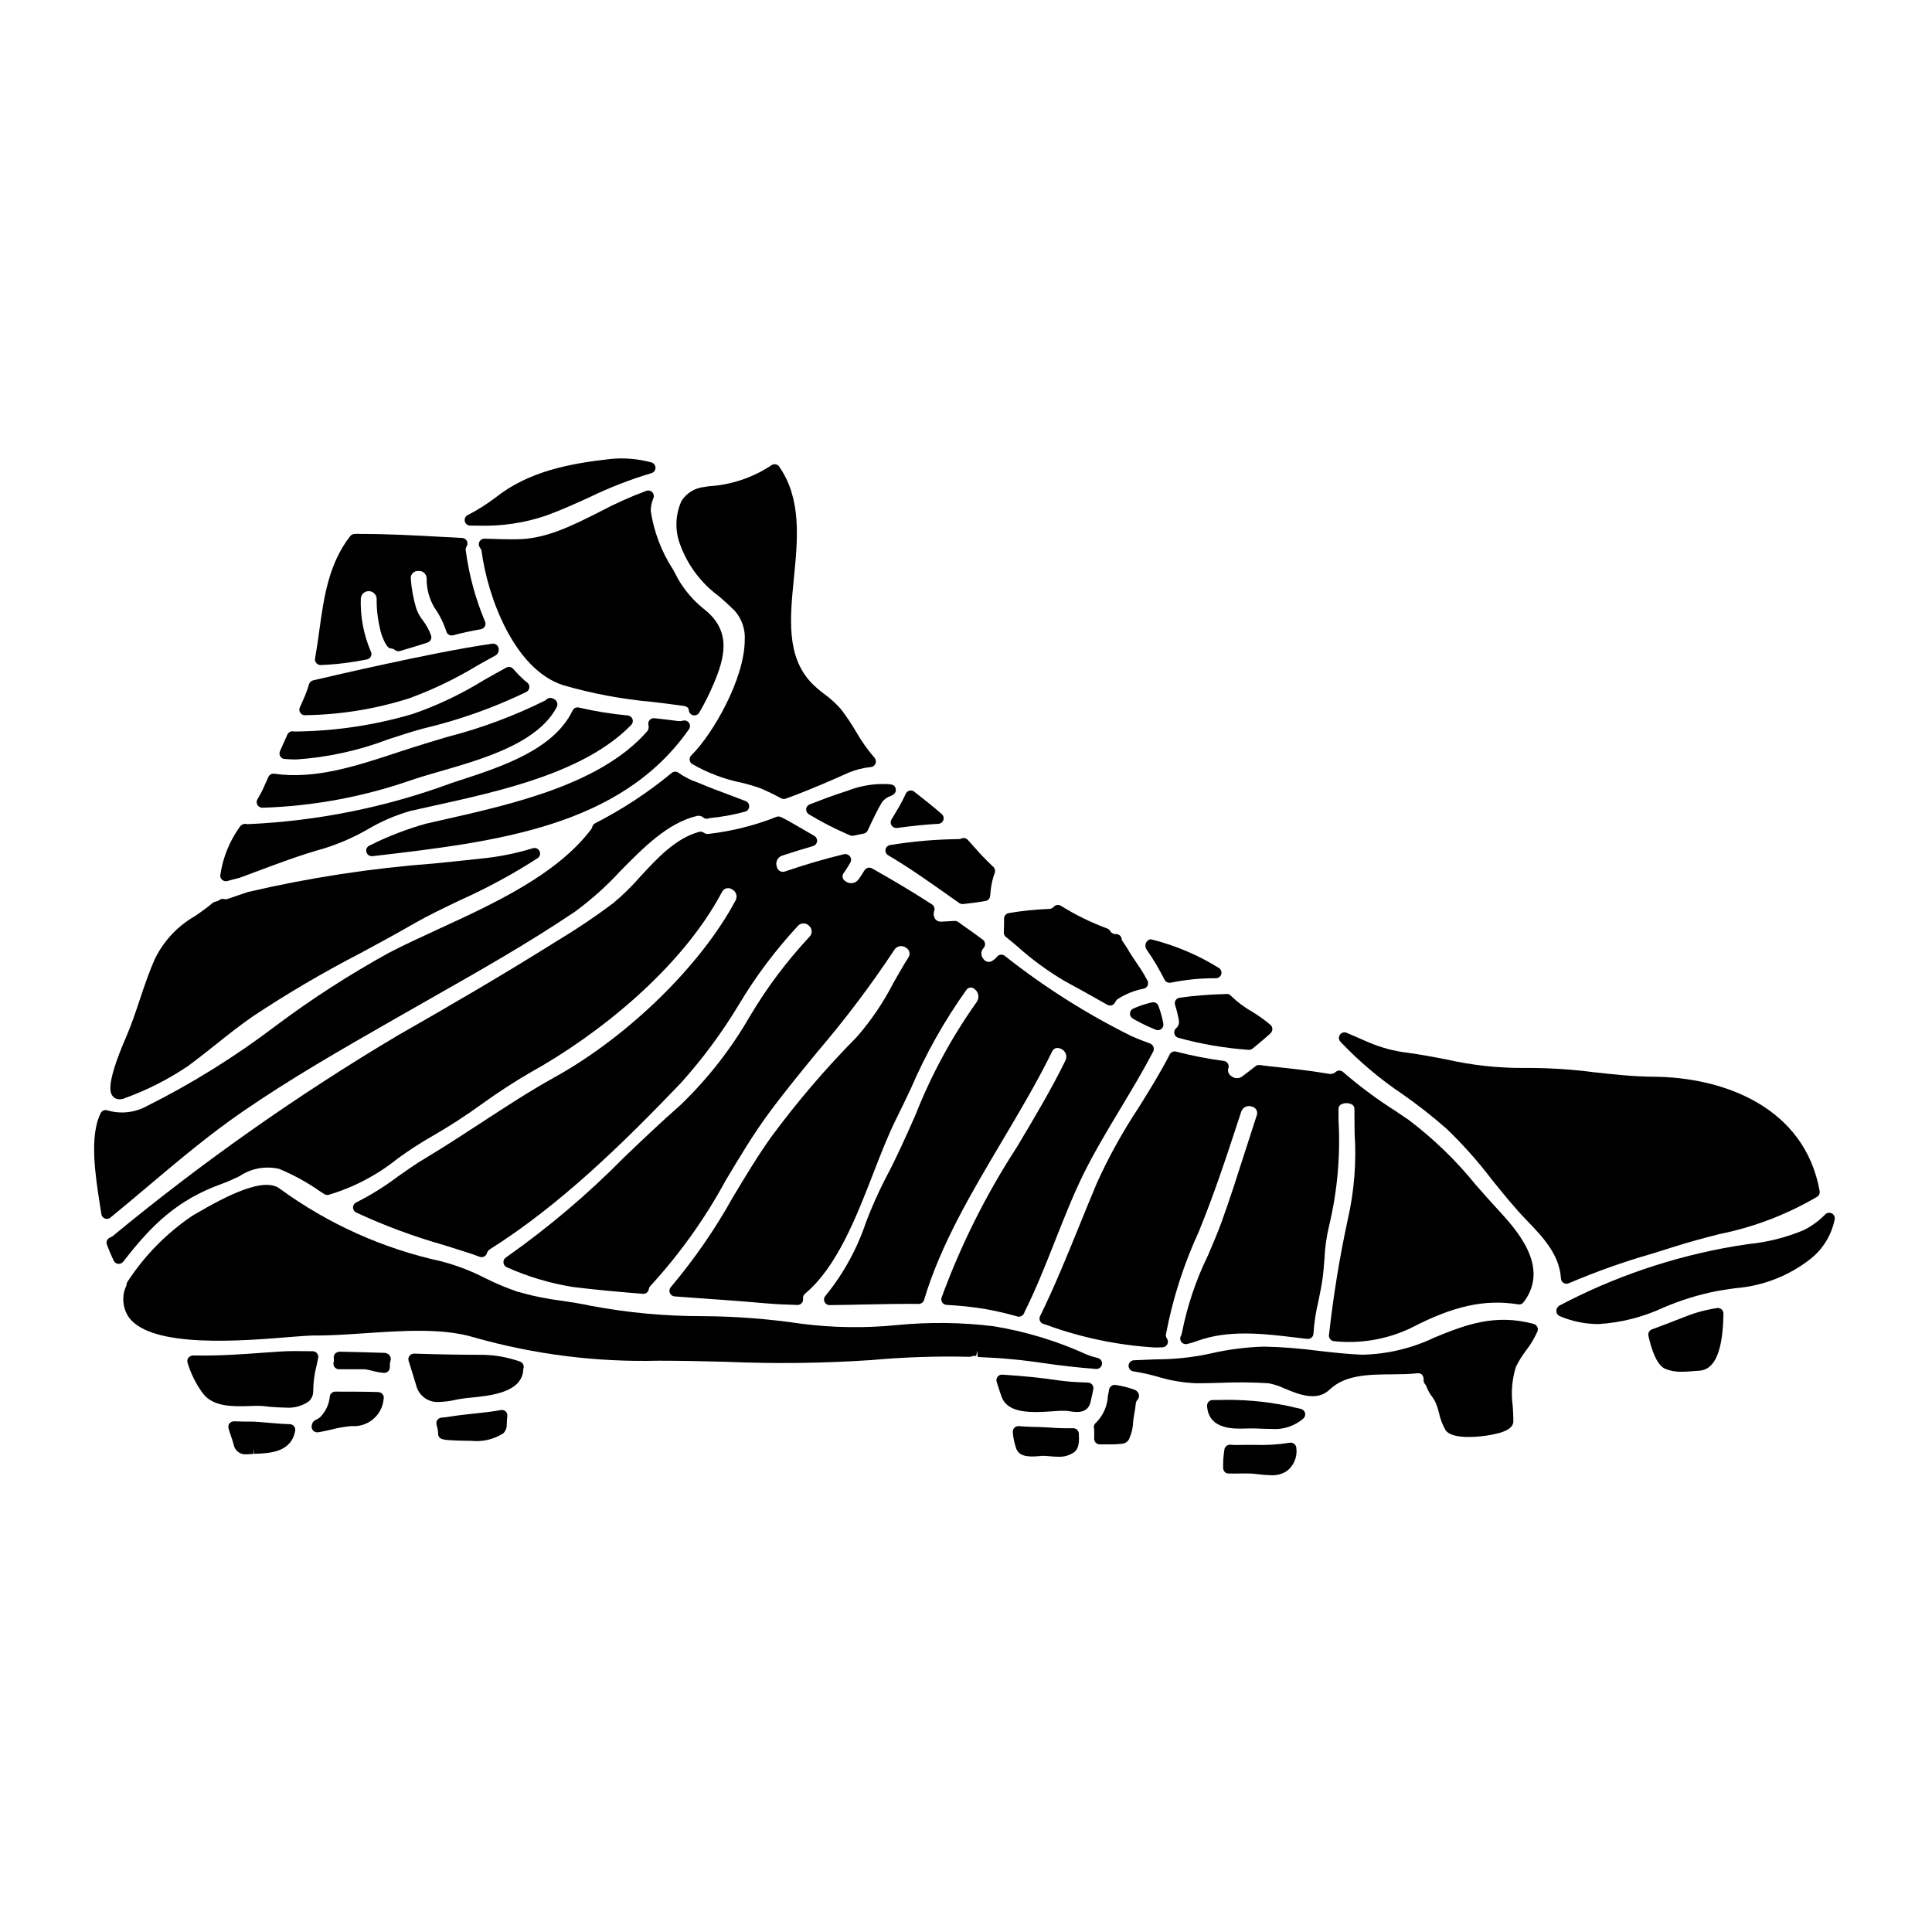 <?xml version="1.0" encoding="UTF-8"?>
<!-- Uploaded to: ICON Repo, www.svgrepo.com, Generator: ICON Repo Mixer Tools -->
<svg fill="#000000" width="800px" height="800px" version="1.1" viewBox="144 144 512 512" xmlns="http://www.w3.org/2000/svg">
 <g>
  <path d="m268.56 283.28c0.789 0.02 1.543 0.027 2.285 0.027h0.004c6.062 0.188 12.113-0.715 17.859-2.66 3.973-1.453 7.801-3.188 11.5-4.863v-0.004c5.285-2.57 10.773-4.703 16.402-6.383 0.652-0.176 1.105-0.77 1.098-1.445-0.008-0.676-0.473-1.258-1.129-1.418-3.492-0.945-7.129-1.254-10.734-0.906-10.629 1.18-21.648 3.199-30.445 10.168v-0.004c-2.348 1.793-4.848 3.375-7.477 4.723-0.594 0.316-0.898 0.988-0.746 1.641 0.156 0.656 0.73 1.121 1.398 1.141z"/>
  <path d="m228.96 320.25h0.062c4.109-0.176 8.203-0.676 12.234-1.496 0.461-0.094 0.852-0.402 1.047-0.828 0.195-0.43 0.176-0.922-0.051-1.332-1.887-4.402-2.789-9.168-2.637-13.957 0.07-1.109 0.988-1.977 2.102-1.977 1.113 0 2.035 0.867 2.102 1.977-0.039 2.68 0.262 5.352 0.891 7.957 0.207 1.078 0.555 2.125 1.035 3.117 0.242 0.605 0.578 1.172 0.996 1.676 0.258 0.312 0.645 0.488 1.051 0.484 0.324 0.039 0.633 0.176 0.879 0.395 0.375 0.297 0.871 0.395 1.332 0.262 2.473-0.719 4.914-1.48 7.301-2.234 0.387-0.133 0.703-0.422 0.875-0.793 0.168-0.371 0.18-0.797 0.027-1.176-0.512-1.406-1.238-2.727-2.148-3.914-0.773-0.973-1.375-2.074-1.777-3.25-0.758-2.566-1.238-5.203-1.426-7.871-0.035-0.527 0.156-1.047 0.527-1.422 0.371-0.379 0.887-0.578 1.418-0.547 0.578-0.078 1.164 0.098 1.602 0.492 0.438 0.391 0.68 0.953 0.664 1.539-0.031 2.703 0.688 5.363 2.07 7.688 1.359 1.93 2.422 4.051 3.148 6.297 0.219 0.773 1.02 1.227 1.797 1.016 2.574-0.68 4.977-1.18 7.344-1.602 0.445-0.074 0.832-0.352 1.051-0.75 0.215-0.398 0.238-0.875 0.059-1.289-2.539-6.043-4.262-12.395-5.117-18.895-0.051-0.355 0.035-0.715 0.234-1.012 0.273-0.441 0.293-0.996 0.055-1.457-0.242-0.465-0.715-0.766-1.238-0.789l-5.168-0.273c-7.086-0.395-14.387-0.789-21.684-0.789-1.004 0-2.195-0.215-2.812 0.574-5.754 7.375-6.996 16.391-8.199 25.109-0.34 2.445-0.676 4.887-1.109 7.301v0.004c-0.086 0.441 0.043 0.898 0.34 1.234 0.281 0.332 0.691 0.527 1.125 0.531z"/>
  <path d="m317.15 276.04c0.23-0.539 0.121-1.164-0.277-1.59-0.402-0.426-1.016-0.574-1.566-0.379-4.266 1.578-8.418 3.445-12.43 5.586-7.352 3.707-14.297 7.207-21.891 7.254-2.398 0.039-4.723-0.043-7.086-0.113l-1.496-0.047v-0.004c-0.566-0.012-1.094 0.297-1.355 0.797-0.262 0.504-0.211 1.113 0.125 1.566 0.258 0.316 0.422 0.695 0.477 1.098 1.574 11.938 8.605 31.203 21.566 35.363v0.004c7.746 2.246 15.695 3.734 23.73 4.445 2.754 0.332 5.547 0.664 8.289 1.059 0.824 0.141 1.254 0.531 1.324 1.18l-0.004 0.004c0.062 0.637 0.531 1.16 1.16 1.297 0.102 0.02 0.207 0.031 0.309 0.031 0.527 0 1.012-0.281 1.277-0.734 1.41-2.398 2.664-4.887 3.746-7.449 2.953-6.957 5.164-14.254-2.789-20.238-2.652-2.188-4.891-4.832-6.606-7.809-0.395-0.789-0.859-1.621-1.336-2.508-3.031-4.676-5.031-9.941-5.859-15.453 0.008-1.152 0.242-2.297 0.691-3.359z"/>
  <path d="m261.13 361.32-4.199 0.953c-5.188 1.449-10.219 3.398-15.027 5.816-0.629 0.293-0.969 0.98-0.82 1.652 0.148 0.676 0.746 1.16 1.438 1.16h0.172l0.629-0.074c32.027-3.758 65.148-7.644 83.262-33.582h0.004c0.355-0.512 0.352-1.191-0.012-1.699-0.363-0.508-1.004-0.734-1.605-0.562-0.379 0.117-0.781 0.152-1.18 0.113-2.043-0.281-4.16-0.52-6.359-0.762-0.477-0.055-0.949 0.129-1.27 0.484-0.316 0.359-0.441 0.848-0.332 1.312 0.195 0.648 0.016 1.355-0.465 1.836-12.277 13.887-35.543 19.133-54.234 23.352z"/>
  <path d="m224.79 333.53h0.062c9.387-0.121 18.703-1.633 27.645-4.488 6.242-2.285 12.246-5.172 17.93-8.621 1.676-0.945 3.356-1.891 5.051-2.809v-0.004c0.684-0.527 0.895-1.469 0.5-2.234-0.285-0.562-0.902-0.883-1.523-0.789-8.535 1.211-20.496 3.691-27.113 5.144l-0.426 0.082c-8.918 1.914-16.758 3.742-19.949 4.5-0.512 0.117-0.918 0.5-1.07 1-0.441 1.512-1 2.984-1.668 4.414-0.23 0.574-0.5 1.148-0.762 1.727-0.215 0.457-0.18 0.988 0.094 1.414 0.27 0.422 0.738 0.68 1.238 0.68z"/>
  <path d="m213.5 358.06h0.055c13.273-0.418 26.41-2.832 38.965-7.156 2.25-0.789 5.047-1.605 8.012-2.461 11.598-3.344 26.035-7.508 31.051-17.133 0.332-0.754 0.031-1.641-0.699-2.027-0.219-0.129-0.453-0.227-0.699-0.289-0.441-0.105-0.91-0.004-1.266 0.277-0.023 0.023-0.352 0.309-0.375 0.336v-0.004c-8.266 4.113-16.938 7.352-25.875 9.656-3.148 0.934-6.34 1.875-9.586 2.922l-3.832 1.25c-10.73 3.543-21.82 7.195-32.551 5.613-0.656-0.098-1.301 0.25-1.574 0.855l-0.414 0.922c-0.359 0.789-0.719 1.574-1.059 2.363-0.301 0.664-0.746 1.445-1.23 2.293l-0.211 0.367-0.004-0.004c-0.258 0.457-0.254 1.02 0.008 1.473 0.266 0.453 0.75 0.734 1.277 0.734z"/>
  <path d="m334.5 301.99c1.367 1.18 2.754 2.426 4.144 3.797 1.934 2.148 2.914 4.988 2.719 7.871-0.039 10.168-8.41 24.871-14.168 30.527v0.004c-0.305 0.297-0.461 0.711-0.438 1.137 0.023 0.422 0.227 0.816 0.562 1.078 4.137 2.406 8.645 4.109 13.34 5.051 1.629 0.395 3.238 0.871 4.82 1.43 1.895 0.801 3.746 1.695 5.551 2.688 0.363 0.191 0.793 0.223 1.18 0.082 6.344-2.297 12.535-5.031 16.641-6.879v-0.004c1.906-0.785 3.918-1.293 5.969-1.504 0.551-0.066 1.023-0.438 1.215-0.957 0.191-0.523 0.074-1.109-0.305-1.516-1.832-2.133-3.457-4.43-4.856-6.871-1.191-2.039-2.504-4.004-3.934-5.883-1.328-1.547-2.836-2.926-4.488-4.117-1.238-0.902-2.394-1.91-3.465-3.008-6.637-7.043-5.644-17.094-4.594-27.742 1.02-10.293 2.074-20.938-3.898-29.52h0.004c-0.23-0.324-0.578-0.543-0.973-0.609-0.391-0.062-0.793 0.035-1.113 0.27-4.949 3.277-10.676 5.195-16.602 5.551l-1.207 0.191h-0.004c-2.461 0.25-4.672 1.613-6 3.703-1.676 3.699-1.785 7.914-0.309 11.695 2 5.414 5.551 10.121 10.207 13.535z"/>
  <path d="m219.43 345.13c0.984 0.094 1.984 0.141 3 0.141v0.004c8.422-0.559 16.715-2.379 24.602-5.402 3.305-1.074 6.43-2.09 9.332-2.856v0.004c9.363-2.227 18.461-5.465 27.129-9.652 0.441-0.223 0.738-0.656 0.789-1.148 0.059-0.496-0.137-0.988-0.52-1.309l-0.672-0.52h-0.004c-1.094-0.98-2.129-2.031-3.09-3.148-0.453-0.52-1.207-0.656-1.812-0.328-2.019 1.086-4.016 2.219-6.008 3.356-5.887 3.641-12.152 6.625-18.691 8.895-10.238 3.039-20.852 4.621-31.531 4.691-0.723-0.219-1.496 0.137-1.801 0.828l-1.969 4.41 0.004-0.004c-0.188 0.434-0.156 0.93 0.082 1.336s0.656 0.676 1.125 0.723z"/>
  <path d="m368.14 353.71c-3.269 1.035-6.512 2.269-9.551 3.449h-0.004c-0.527 0.203-0.891 0.695-0.938 1.258-0.043 0.566 0.238 1.109 0.73 1.395 3.121 1.891 6.363 3.57 9.703 5.039 0.168 0.062 0.336 0.145 0.5 0.223 0.254 0.125 0.52 0.238 0.785 0.34 0.164 0.059 0.332 0.086 0.504 0.086 0.109 0 0.215-0.012 0.32-0.031 0.887-0.199 1.785-0.395 2.672-0.551 0.477-0.082 0.887-0.395 1.09-0.832 1.324-2.867 2.473-5.238 3.789-7.512l0.004 0.004c0.59-0.77 1.398-1.34 2.316-1.648 0.43-0.184 1.574-0.672 1.316-1.902-0.262-1.227-1.238-1.242-3.422-1.254h-0.453c-3.055 0.066-6.074 0.676-8.918 1.797z"/>
  <path d="m477.8 426.24c-0.387-0.039-0.773 0.074-1.078 0.316-1.145 0.91-2.285 1.773-3.461 2.66-0.867 0.699-2.106 0.68-2.953-0.043-0.68-0.402-1.012-1.203-0.812-1.969 0.18-0.422 0.156-0.906-0.07-1.309-0.227-0.402-0.625-0.676-1.082-0.738-4.269-0.559-8.496-1.383-12.664-2.469-0.672-0.184-1.379 0.133-1.695 0.754-2.484 4.867-5.457 9.625-8.328 14.227-4.133 6.246-7.769 12.809-10.879 19.625-1.574 3.758-3.125 7.535-4.656 11.301-3.254 8.016-6.621 16.301-10.496 24.211v-0.004c-0.191 0.391-0.199 0.84-0.027 1.234 0.172 0.395 0.508 0.699 0.918 0.824l0.664 0.203 0.004 0.004c9.266 3.394 18.977 5.426 28.828 6.031 0.703 0 1.406 0 2.106-0.051h0.004c0.547-0.031 1.031-0.363 1.262-0.863 0.227-0.5 0.16-1.086-0.172-1.52-0.215-0.305-0.297-0.68-0.227-1.043 1.766-9.359 4.672-18.461 8.66-27.109 4.09-9.953 7.32-19.793 10.738-30.211l0.551-1.691v-0.004c0.188-0.57 0.602-1.035 1.145-1.289s1.168-0.27 1.723-0.047c0.496 0.109 0.918 0.43 1.156 0.879 0.238 0.445 0.27 0.973 0.09 1.445-1.059 3.215-2.09 6.434-3.117 9.652-1.969 6.156-3.996 12.523-6.25 18.73-0.977 2.695-2.231 5.609-3.543 8.691-3.191 6.519-5.516 13.426-6.914 20.551-0.055 0.305-0.16 0.598-0.305 0.867-0.254 0.516-0.184 1.129 0.172 1.578 0.355 0.449 0.945 0.648 1.5 0.508 0.902-0.203 1.793-0.465 2.66-0.789 8.312-3.047 17.477-1.969 26.34-0.895l2.848 0.34c0.414 0.047 0.832-0.086 1.145-0.363 0.312-0.273 0.496-0.672 0.5-1.09 0.188-2.863 0.625-5.707 1.297-8.496 0.422-2.059 0.844-4.125 1.109-6.027 0.227-1.66 0.363-3.398 0.496-5.148 0.129-3.062 0.559-6.102 1.293-9.078 2.144-9.055 2.969-18.379 2.445-27.672v-3.109c0-1.488 2.019-1.504 2.106-1.504s2.102 0 2.102 1.504c0 2.231 0.023 4.359 0.051 6.402 0.523 7.719-0.094 15.469-1.824 23.008-2.164 10.027-3.812 20.16-4.945 30.359-0.102 0.422-0.008 0.871 0.25 1.223 0.262 0.352 0.664 0.566 1.098 0.594 6.926 0.73 13.914-0.457 20.211-3.426 11.383-5.93 19.68-7.762 28.582-6.332 0.539 0.098 1.082-0.121 1.406-0.562 7.156-9.387-1.922-19.254-6.805-24.562-1.969-2.129-3.906-4.328-5.812-6.5l-0.004 0.004c-5.211-6.449-11.191-12.242-17.801-17.246-1.156-0.789-2.414-1.637-3.727-2.519-4.812-3.055-9.391-6.465-13.695-10.195-0.559-0.504-1.41-0.504-1.969 0-0.484 0.445-1.156 0.621-1.797 0.48-5.363-0.914-10.527-1.457-15.527-1.969z"/>
  <path d="m452.3 415.3c-0.293-1.609-0.727-3.191-1.301-4.723-0.25-0.707-0.996-1.109-1.727-0.938-1.703 0.387-3.367 0.938-4.965 1.645-0.496 0.23-0.824 0.715-0.855 1.262s0.242 1.062 0.711 1.348c0.629 0.395 1.301 0.754 1.934 1.07 1.395 0.738 2.789 1.355 4.18 1.93v-0.004c0.18 0.078 0.371 0.117 0.566 0.117 0.434 0 0.848-0.191 1.129-0.523 0.277-0.332 0.398-0.77 0.328-1.199z"/>
  <path d="m455.57 409.05c-0.238 0.371-0.301 0.828-0.168 1.25 0.438 1.379 0.781 2.785 1.023 4.215 0.117 0.754-0.172 1.516-0.766 2-0.395 0.355-0.566 0.898-0.449 1.418 0.117 0.523 0.508 0.938 1.02 1.086 6.098 1.684 12.348 2.754 18.656 3.199h0.133c0.336 0 0.66-0.117 0.922-0.324 1.617-1.301 3.238-2.668 4.769-4.082 0.309-0.281 0.484-0.676 0.484-1.094s-0.176-0.816-0.484-1.094c-1.547-1.312-3.199-2.496-4.938-3.543-2.035-1.16-3.914-2.574-5.594-4.211-0.273-0.301-0.66-0.473-1.07-0.477-0.125 0-0.25 0.016-0.371 0.047-4.047 0.09-8.086 0.41-12.098 0.957-0.434 0.051-0.828 0.289-1.07 0.652z"/>
  <path d="m515.57 433.89c4.106 2.867 8.051 5.961 11.809 9.266 4.316 4.148 8.301 8.621 11.922 13.383 2.957 3.684 6.016 7.477 9.363 10.934 4.695 4.805 8.613 9.281 9.008 15.352h0.004c0.047 0.777 0.691 1.387 1.473 1.383 0.211 0 0.418-0.047 0.609-0.137 7.102-3.039 14.387-5.633 21.812-7.762 1.969-0.613 3.938-1.219 5.856-1.836 4.199-1.352 8.266-2.406 12.203-3.422v0.004c9.137-1.84 17.898-5.188 25.938-9.902 0.5-0.324 0.762-0.914 0.66-1.5-3.938-22.184-25.352-30.207-44.082-30.309-5.195-0.039-10.508-0.609-15.641-1.18h-0.004c-6.195-0.812-12.438-1.191-18.684-1.141-6.981 0.027-13.941-0.75-20.742-2.312-3.25-0.613-6.613-1.254-10.094-1.73-3.465-0.414-6.856-1.312-10.07-2.668l-6.008-2.602c-0.633-0.281-1.379-0.082-1.789 0.477-0.41 0.559-0.375 1.328 0.086 1.848 4.93 5.211 10.422 9.855 16.371 13.855z"/>
  <path d="m380.23 361.22c-0.262 0.453-0.258 1.016 0.008 1.473 0.262 0.453 0.75 0.73 1.277 0.73 0.066 0.004 0.133 0.004 0.199 0 3.992-0.559 7.582-0.918 10.973-1.102 0.602-0.035 1.121-0.43 1.316-1 0.191-0.566 0.023-1.199-0.434-1.59-2.144-1.855-4.531-3.793-7.297-5.934v-0.004c-0.363-0.281-0.832-0.375-1.277-0.258-0.441 0.113-0.805 0.43-0.98 0.852-0.773 1.691-1.66 3.332-2.644 4.906-0.387 0.633-0.773 1.273-1.141 1.926z"/>
  <path d="m203.84 377.54c0.141 0.004 0.285-0.016 0.422-0.059 0.965-0.289 1.969-0.535 2.961-0.789 0.055 0 0.395-0.098 0.434-0.117l3.769-1.414c6.086-2.281 12.375-4.641 18.5-6.336h-0.004c4.031-1.258 7.914-2.961 11.57-5.074 3.543-2.094 7.344-3.727 11.305-4.852 1.969-0.453 4.027-0.906 6.164-1.375 17.844-3.938 40.051-8.812 52.328-21.414 0.395-0.406 0.523-1 0.332-1.531-0.191-0.535-0.672-0.91-1.234-0.969-4.359-0.402-8.691-1.105-12.957-2.098-0.68-0.176-1.387 0.156-1.688 0.789-4.969 10.352-18.801 14.883-29.914 18.5l-2.059 0.676c-17.398 6.445-35.695 10.137-54.23 10.938-0.688-0.219-1.441 0.008-1.895 0.574-2.801 3.848-4.613 8.324-5.277 13.035-0.008 0.398 0.141 0.781 0.422 1.066 0.277 0.285 0.656 0.441 1.055 0.441z"/>
  <path d="m378.67 369.11c-0.113 0.609 0.168 1.23 0.703 1.547 5.441 3.195 10.453 6.742 15.766 10.496l3.062 2.16h-0.004c0.25 0.176 0.547 0.27 0.852 0.27 0.047 0.004 0.098 0.004 0.145 0 2.019-0.199 3.996-0.48 5.973-0.809 0.645-0.102 1.148-0.621 1.227-1.27 0.035-0.281 0.059-0.555 0.078-0.832 0.016-0.312 0.051-0.625 0.102-0.934v-0.078c0.184-1.477 0.531-2.93 1.031-4.328 0.215-0.57 0.059-1.215-0.391-1.621-1.84-1.727-3.586-3.547-5.231-5.461l-1.504-1.672h0.004c-0.426-0.473-1.109-0.617-1.691-0.359-0.227 0.102-0.473 0.156-0.723 0.156-6.098 0.059-12.18 0.586-18.195 1.574-0.605 0.098-1.082 0.559-1.203 1.16z"/>
  <path d="m413.53 394.74c3.891 3.508 8.125 6.609 12.637 9.262 3.055 1.652 6.059 3.328 9.055 5.016l2.25 1.258v0.004c0.363 0.195 0.789 0.238 1.18 0.113 0.395-0.129 0.715-0.414 0.887-0.789 0.145-0.34 0.379-0.633 0.672-0.848 2.109-1.348 4.457-2.285 6.914-2.758 0.445-0.105 0.816-0.41 1.004-0.828s0.172-0.902-0.039-1.309c-0.664-1.234-1.324-2.363-1.969-3.344l-0.371-0.516c-1.086-1.613-2.168-3.207-3.148-4.914-0.137-0.238-0.395-0.594-0.656-0.984-0.18-0.25-0.469-0.656-0.66-0.961 0.004-0.051 0.004-0.105 0-0.156-0.035-0.812-0.707-1.457-1.52-1.457-0.648 0.074-1.277-0.262-1.574-0.84-0.18-0.301-0.461-0.523-0.789-0.637-4.293-1.586-8.41-3.609-12.289-6.035-0.609-0.355-1.383-0.23-1.848 0.297-0.359 0.391-0.871 0.602-1.398 0.57-3.531 0.133-7.051 0.496-10.531 1.094-0.719 0.121-1.242 0.738-1.246 1.461 0 1.121 0 2.32-0.074 3.606-0.031 0.473 0.168 0.93 0.531 1.23 1.031 0.812 2.008 1.641 2.984 2.465z"/>
  <path d="m452.62 403.64c0.254 0.5 0.766 0.812 1.324 0.812 0.105 0 0.215-0.012 0.32-0.031 3.941-0.809 7.957-1.203 11.98-1.18 0.652-0.004 1.227-0.441 1.406-1.07 0.176-0.629-0.078-1.301-0.633-1.652-5.516-3.426-11.527-5.973-17.82-7.555-0.625-0.156-1.094 0.293-1.449 0.789-0.316 0.609-0.266 1.344 0.129 1.902 1.766 2.547 3.352 5.215 4.742 7.984z"/>
  <path d="m599.03 490.66c-2.863 0.414-5.664 1.164-8.348 2.234-2.965 1.18-5.902 2.293-8.902 3.402h-0.004c-0.691 0.254-1.09 0.98-0.93 1.699 0.75 3.418 2.125 7.707 4.41 8.746h-0.004c1.414 0.574 2.934 0.844 4.461 0.789 1.086 0 2.16-0.09 3.184-0.172l1.445-0.109c4.148-0.266 6.238-5.211 6.387-15.121v-0.004c0.008-0.438-0.18-0.852-0.508-1.137-0.332-0.285-0.77-0.41-1.199-0.344z"/>
  <path d="m432.34 510.4-0.945-0.043c-2.289-0.055-4.574-0.234-6.848-0.535-4.41-0.672-9.148-1.156-14.918-1.527-0.492-0.043-0.969 0.176-1.262 0.57-0.301 0.391-0.391 0.902-0.234 1.367l0.43 1.332c0.293 0.918 0.578 1.836 0.895 2.641 1.18 3.309 5.074 4.004 9.027 4.004 1.574 0 3.148-0.109 4.559-0.207v-0.004c1.148-0.105 2.297-0.145 3.449-0.121 0.344 0.023 0.711 0.082 1.086 0.141 1.531 0.238 4.758 0.746 5.465-2.609 0.133-0.598 0.254-1.18 0.395-1.789l0.297-1.43h-0.004c0.09-0.426-0.008-0.867-0.273-1.215-0.266-0.344-0.668-0.551-1.102-0.574z"/>
  <path d="m485.8 526.34c-3.144 0.504-6.328 0.691-9.508 0.566-1.535 0-3.113 0-4.676 0.039-0.516 0-1.035-0.035-1.551-0.078-0.758-0.059-1.438 0.465-1.574 1.215-0.273 1.648-0.391 3.324-0.34 4.996 0.012 0.383 0.168 0.742 0.438 1.008 0.469 0.465 0.469 0.465 4.82 0.395h1.41c0.844 0.012 1.684 0.078 2.516 0.199 1.16 0.16 2.324 0.25 3.492 0.273 1.457 0.086 2.906-0.289 4.141-1.07 1.895-1.43 2.879-3.762 2.582-6.113-0.012-0.438-0.215-0.848-0.555-1.121-0.336-0.273-0.773-0.387-1.195-0.309z"/>
  <path d="m175.71 435.33c0.461-0.008 0.91-0.105 1.328-0.293 5.859-2.117 11.438-4.941 16.613-8.406 2.606-1.902 5.117-3.902 7.641-5.902 3.109-2.481 6.324-5.043 9.668-7.352 9.203-6.102 18.734-11.699 28.543-16.77 4.766-2.574 9.535-5.148 14.25-7.871 3.711-2.129 7.949-4.16 12.441-6.297 7.031-3.156 13.82-6.84 20.297-11.023 0.598-0.41 0.809-1.195 0.496-1.852-0.309-0.652-1.051-0.984-1.75-0.781-3.965 1.219-8.031 2.082-12.148 2.574-4.676 0.527-9.367 1-14.07 1.477-16.613 1.246-33.105 3.777-49.332 7.562l-5.305 1.805c-0.328 0.129-0.688 0.145-1.023 0.051-0.41-0.09-0.836-0.008-1.18 0.234-0.312 0.234-0.676 0.395-1.059 0.465-0.285 0.039-0.547 0.156-0.766 0.34-1.496 1.238-3.051 2.398-4.668 3.473-4.539 2.598-8.207 6.481-10.543 11.16-1.625 3.606-2.883 7.367-4.102 11.02-1.098 3.285-2.234 6.691-3.621 9.887-5.789 13.383-4.094 15.105-3.371 15.84 0.441 0.438 1.039 0.68 1.66 0.66z"/>
  <path d="m428.36 522.49c-2.137 0.047-4.277-0.02-6.406-0.195-2.816-0.184-5.262-0.102-7.941-0.355v0.004c-0.445-0.043-0.883 0.113-1.195 0.43-0.312 0.32-0.469 0.758-0.418 1.203 0.125 1.496 0.441 2.969 0.934 4.387 0.918 2.344 4.082 2.086 6.176 1.914 0.359-0.055 0.723-0.078 1.086-0.066 0.469 0 0.98 0.059 1.52 0.102 0.727 0.066 1.516 0.137 2.316 0.137h0.004c1.488 0.078 2.961-0.336 4.188-1.18 1.496-1.09 1.367-3.352 1.27-5.012-0.07-0.789-0.742-1.387-1.531-1.367z"/>
  <path d="m434.47 506.79h0.117c0.746-0.004 1.371-0.566 1.453-1.309 0.082-0.742-0.402-1.43-1.129-1.602-0.957-0.219-1.902-0.508-2.816-0.863-7.891-3.617-16.23-6.156-24.797-7.551-8.504-1.039-17.094-1.141-25.621-0.305-8.445 0.844-16.957 0.723-25.375-0.367-8.617-1.277-17.316-1.945-26.027-2-9.922 0.02-19.82-0.891-29.57-2.719-2.676-0.582-5.328-0.984-7.891-1.371-4.008-0.496-7.965-1.316-11.844-2.445-2.844-0.988-5.617-2.156-8.312-3.5-3.719-1.922-7.641-3.426-11.691-4.488-15.43-3.359-29.988-9.902-42.75-19.203-4.156-3.273-13.777 1.574-22.617 6.754l-0.637 0.375c-6.809 4.606-12.633 10.52-17.125 17.402-0.141 0.184-0.234 0.398-0.273 0.625 0 0.027-0.043 0.395-0.043 0.395v-0.004c-1.344 2.777-1.078 6.062 0.691 8.586 6.121 8.137 29.914 6.164 42.668 5.117 2.754-0.227 4.965-0.371 5.945-0.395 4.328 0.055 8.895-0.266 13.805-0.594 10.234-0.695 20.82-1.414 29.125 1.129h-0.004c15.867 4.492 32.324 6.566 48.809 6.144 5.902 0 11.91 0.145 17.918 0.293 12.793 0.547 25.609 0.395 38.391-0.457 8.652-0.785 17.344-1.074 26.027-0.871 0.203 0.008 0.402-0.027 0.586-0.102 0.371-0.164 0.789-0.199 1.184-0.098l0.359-1.434 0.039 1.609c0.156 0.062 0.32 0.098 0.488 0.102 5.742 0.215 11.465 0.754 17.145 1.617 4.188 0.617 8.949 1.16 13.773 1.527z"/>
  <path d="m629.47 465.57c-0.566-0.305-1.262-0.211-1.727 0.23-1.684 1.73-3.652 3.16-5.816 4.231-4.699 1.953-9.664 3.191-14.727 3.68-1.227 0.184-2.441 0.367-3.633 0.566-16.191 2.758-31.84 8.074-46.363 15.746-0.477 0.309-0.758 0.84-0.758 1.406 0.004 0.598 0.363 1.137 0.914 1.363 3.223 1.375 6.691 2.09 10.195 2.102 5.981-0.352 11.84-1.836 17.27-4.371 4.508-1.934 9.203-3.394 14.012-4.352 1.855-0.32 3.504-0.562 5.008-0.789l-0.004 0.004c7.266-0.555 14.203-3.25 19.938-7.742 3.328-2.629 5.609-6.356 6.434-10.512 0.117-0.629-0.184-1.258-0.742-1.562z"/>
  <path d="m488.7 517.35c-0.977-0.191-1.969-0.43-3.066-0.695v-0.004c-6.242-1.305-12.621-1.852-18.996-1.629h-1.277c-0.406 0-0.797 0.172-1.078 0.469-0.277 0.297-0.422 0.699-0.395 1.105 0.395 6.379 7.285 6.09 10.582 5.965 1.277-0.039 2.531 0 3.742 0.051 0.898 0.035 1.781 0.07 2.652 0.07h0.004c3.117 0.27 6.211-0.738 8.57-2.789 0.398-0.383 0.555-0.953 0.402-1.484-0.156-0.531-0.59-0.93-1.133-1.039z"/>
  <path d="m550.47 494.86c-10.445-2.848-18.457 0.395-26.203 3.543-6.023 2.902-12.602 4.473-19.285 4.609-3.801-0.137-7.809-0.598-11.688-1.039-4.75-0.637-9.535-1.004-14.332-1.105-4.586 0.129-9.148 0.699-13.625 1.707-4.234 0.961-8.551 1.508-12.891 1.633-1.492 0-3.082 0.07-4.723 0.145-1.051 0.051-2.117 0.098-3.191 0.129v0.004c-0.773 0.012-1.406 0.625-1.449 1.395-0.039 0.773 0.523 1.449 1.293 1.547 2.137 0.332 4.254 0.797 6.336 1.391 3.363 1.031 6.848 1.621 10.363 1.762 2.148 0 4.297-0.059 6.445-0.117v-0.004c4.211-0.188 8.426-0.148 12.629 0.113 1.496 0.285 2.953 0.762 4.328 1.418 3.793 1.574 8.504 3.496 11.914 0.25 4.129-3.938 10.379-3.977 16.422-4.027 2.363-0.02 4.57-0.039 6.691-0.273v0.008c0.453-0.094 0.926 0.016 1.289 0.301 0.367 0.414 0.543 0.961 0.484 1.508-0.012 0.379 0.117 0.746 0.363 1.031 0.191 0.223 0.34 0.48 0.43 0.762 0.34 0.914 0.816 1.777 1.418 2.547 0.348 0.469 0.656 0.965 0.914 1.484 0.406 0.949 0.73 1.926 0.961 2.93 0.336 1.562 0.91 3.066 1.707 4.453 0.867 1.391 3.398 1.852 6.168 1.852v-0.004c2.707-0.016 5.402-0.363 8.027-1.039 1.629-0.465 3.793-1.297 3.793-3.148 0-1.219-0.078-2.551-0.16-3.938-0.504-3.5-0.223-7.066 0.832-10.445 0.77-1.566 1.691-3.055 2.754-4.438 1.18-1.531 2.176-3.195 2.961-4.961 0.152-0.391 0.137-0.828-0.051-1.203s-0.527-0.652-0.93-0.766z"/>
  <path d="m444.72 512.32c-1.68-0.625-3.422-1.062-5.199-1.309-0.441-0.039-0.879 0.129-1.18 0.453-0.324 0.328-0.5 0.77-0.492 1.227l-0.23 1.18h-0.004c-0.129 2.676-1.238 5.207-3.117 7.117-0.387 0.277-0.613 0.723-0.617 1.199-0.012 0.172 0.016 0.344 0.082 0.5 0.039 0.871 0.039 1.738 0 2.535-0.02 0.402 0.129 0.797 0.406 1.09 0.281 0.289 0.668 0.453 1.07 0.453h3.617c0.496 0 0.992-0.043 1.488-0.09l0.852-0.066c0.133-0.008 0.266-0.035 0.395-0.078l0.227-0.09v-0.004c0.078-0.02 0.152-0.047 0.223-0.082 0.559-0.285 0.969-0.789 1.137-1.391 0.566-1.336 0.883-2.766 0.922-4.215 0.07-0.719 0.176-1.434 0.316-2.141 0.164-0.832 0.285-1.676 0.363-2.523 0.027-0.488 0.242-0.945 0.602-1.277 0.281-0.406 0.355-0.922 0.188-1.387-0.168-0.504-0.551-0.91-1.047-1.102z"/>
  <path d="m203.02 457.64c1.508-0.543 2.953-1.227 4.367-1.898l0.004 0.004c3.106-2.121 6.965-2.836 10.625-1.969 3.773 1.574 7.371 3.547 10.723 5.887l1.215 0.789c0.332 0.211 0.73 0.281 1.113 0.195 6.664-1.977 12.879-5.238 18.293-9.602 2.832-2.066 5.773-3.981 8.812-5.734 4.688-2.676 9.223-5.606 13.59-8.777 4.168-3.016 8.484-5.82 12.934-8.398 17.344-9.621 39.754-27.215 50.641-47.75 0.223-0.465 0.629-0.812 1.125-0.957 0.496-0.141 1.027-0.062 1.457 0.215 0.547 0.242 0.969 0.699 1.16 1.266 0.195 0.562 0.141 1.184-0.145 1.707-9.141 17.168-28.363 35.977-47.84 46.797-6.758 3.75-13.281 8.016-19.586 12.137-4.832 3.148-9.84 6.43-14.883 9.445-2.559 1.527-5.004 3.25-7.363 4.918h0.004c-3.414 2.566-7.051 4.824-10.867 6.742-0.516 0.238-0.848 0.754-0.852 1.32-0.008 0.566 0.312 1.09 0.82 1.34 7.5 3.488 15.266 6.371 23.223 8.629 2.516 0.789 5.055 1.574 7.598 2.414l1.926 0.703h-0.004c0.375 0.141 0.793 0.121 1.152-0.051 0.363-0.172 0.637-0.488 0.762-0.867 0.129-0.449 0.422-0.836 0.816-1.082 18.625-11.738 35.312-28.102 50.578-44.039 5.766-6.406 10.906-13.348 15.352-20.73 4.492-7.531 9.77-14.566 15.746-20.988 0.391-0.398 0.93-0.613 1.484-0.598 0.559 0.016 1.082 0.266 1.449 0.684 0.406 0.363 0.641 0.875 0.656 1.418 0.012 0.543-0.199 1.066-0.586 1.449-6.023 6.445-11.332 13.527-15.828 21.121-4.981 8.633-11.152 16.527-18.336 23.441-5.164 4.535-10.141 9.285-14.957 13.883-9.625 9.766-20.109 18.652-31.324 26.547-0.461 0.305-0.711 0.836-0.652 1.383 0.055 0.547 0.41 1.016 0.922 1.219 5.594 2.5 11.492 4.254 17.539 5.219 5.418 0.668 11.289 1.238 18.473 1.797v0.004c0.75 0.062 1.426-0.445 1.574-1.18 0.059-0.383 0.238-0.73 0.516-0.996 7.715-8.422 14.375-17.758 19.824-27.793 3.625-6.074 7.371-12.352 11.559-18.016s8.699-11.145 13.016-16.41h0.004c7.258-8.504 13.992-17.441 20.164-26.766 0.309-0.5 0.816-0.848 1.395-0.957 0.578-0.109 1.176 0.031 1.648 0.383 0.461 0.23 0.805 0.652 0.93 1.156 0.129 0.5 0.035 1.031-0.262 1.457-1.375 2.168-2.68 4.469-3.996 6.785-2.629 5.129-5.871 9.914-9.66 14.254-8.219 8.312-15.824 17.203-22.758 26.609-3.621 5.09-6.902 10.559-10.07 15.855l-0.004-0.004c-4.707 8.457-10.219 16.445-16.457 23.844-0.371 0.422-0.477 1.016-0.27 1.535 0.211 0.523 0.695 0.879 1.254 0.926l7.344 0.535c5.547 0.395 11.102 0.789 16.727 1.297 2.41 0.207 5.117 0.352 8.477 0.441h0.004c0.434 0.02 0.855-0.16 1.137-0.488 0.289-0.324 0.422-0.754 0.367-1.184-0.066-0.535 0.164-1.062 0.602-1.379 8.41-7.086 13.52-20.262 18.031-31.883 2.016-5.207 3.938-10.129 5.996-14.258 1.316-2.641 2.609-5.375 3.938-8.148l-0.004 0.004c3.949-9.199 8.867-17.949 14.68-26.102 0.227-0.371 0.609-0.621 1.043-0.672 0.434-0.051 0.863 0.098 1.172 0.406 0.539 0.391 0.895 0.98 0.988 1.637 0.098 0.66-0.078 1.324-0.48 1.852-6.582 9.273-12.02 19.312-16.191 29.891-2.484 5.609-5.051 11.414-7.871 16.672h-0.004c-1.938 3.781-3.668 7.66-5.188 11.629-2.363 7.121-6.008 13.754-10.75 19.57-0.406 0.43-0.516 1.055-0.281 1.598 0.234 0.539 0.766 0.891 1.355 0.891 2.973-0.031 5.953-0.094 8.934-0.156 4.918-0.105 9.84-0.199 14.691-0.16v-0.004c0.656 0 1.23-0.43 1.418-1.059 4.328-14.598 12.668-28.609 20.707-42.16 4.582-7.723 9.32-15.703 13.195-23.617v0.004c0.184-0.453 0.559-0.801 1.023-0.949 0.461-0.102 0.941-0.031 1.355 0.191 0.578 0.234 1.035 0.699 1.258 1.285 0.223 0.582 0.195 1.23-0.074 1.793-3.731 7.625-8.375 15.406-12.867 22.934-8.141 12.516-14.844 25.906-19.977 39.926-0.137 0.434-0.066 0.906 0.191 1.281 0.258 0.375 0.672 0.613 1.129 0.637 3.285 0.164 6.562 0.504 9.812 1.02 3.055 0.52 6.074 1.211 9.051 2.07 0.09 0.027 0.184 0.043 0.281 0.043 0.305-0.016 0.602-0.109 0.859-0.277 0.348-0.234 0.594-0.594 0.684-1.004 3.066-6.129 5.609-12.594 8.07-18.809 2.363-5.965 4.781-12.129 7.637-17.93 2.953-5.902 6.398-11.645 9.738-17.203 2.93-4.879 5.961-9.926 8.66-15.09l-0.004-0.004c0.184-0.387 0.195-0.832 0.031-1.227-0.168-0.402-0.496-0.723-0.906-0.875-1.648-0.609-3.297-1.223-4.984-1.992v0.004c-11.887-5.898-23.125-13.023-33.535-21.258-0.621-0.465-1.504-0.363-2 0.238-0.324 0.41-0.715 0.762-1.156 1.043-0.375 0.281-0.855 0.398-1.32 0.316-0.465-0.078-0.879-0.348-1.137-0.742-0.734-0.816-0.734-2.055 0-2.871 0.301-0.301 0.457-0.719 0.43-1.145-0.027-0.426-0.238-0.82-0.578-1.082-1.934-1.461-3.938-2.879-5.852-4.199-0.203-0.191-0.426-0.359-0.668-0.496-0.285-0.211-0.637-0.316-0.992-0.297-1.18 0.078-2.398 0.156-3.543 0.199v0.004c-0.609 0.043-1.199-0.219-1.574-0.695-0.422-0.641-0.52-1.445-0.266-2.168 0.219-0.637-0.027-1.344-0.594-1.711-5.777-3.75-11.527-7.086-15.898-9.551-0.68-0.383-1.543-0.168-1.965 0.488l-0.371 0.586c-0.395 0.641-0.789 1.281-1.281 1.918h-0.004c-0.398 0.516-0.988 0.848-1.637 0.922-0.645 0.074-1.297-0.117-1.801-0.527-0.391-0.215-0.66-0.602-0.73-1.043s0.066-0.891 0.371-1.215c0.457-0.633 0.883-1.289 1.266-1.969l0.395-0.66c0.281-0.457 0.293-1.027 0.031-1.492-0.148-0.273-0.383-0.492-0.668-0.621-0.324-0.168-0.695-0.215-1.051-0.137-5.144 1.25-10.352 2.777-15.473 4.527-0.449 0.203-0.969 0.195-1.41-0.027-0.441-0.219-0.762-0.629-0.867-1.109-0.234-0.57-0.227-1.207 0.023-1.77 0.246-0.562 0.715-1 1.289-1.215 2.723-0.91 5.512-1.773 8.266-2.566 0.57-0.164 0.988-0.652 1.059-1.242 0.07-0.59-0.219-1.164-0.734-1.457l-1.609-0.941c-1.688-0.961-3.387-1.93-5.066-2.918-0.582-0.344-1.18-0.625-1.766-0.93l-0.395-0.191c-0.367-0.184-0.797-0.207-1.184-0.062-5.793 2.301-11.867 3.82-18.062 4.523-0.43 0.055-0.863-0.066-1.207-0.328-0.363-0.258-0.824-0.336-1.254-0.215-6.238 1.75-11.02 6.91-15.609 11.902h-0.004c-2.199 2.539-4.606 4.894-7.195 7.035-4.648 3.496-9.473 6.746-14.453 9.738l-1.52 0.949c-14.375 8.984-28.23 16.996-41.051 24.32-26.535 15.777-51.816 33.574-75.613 53.234-0.125 0.082-0.258 0.152-0.395 0.211l-0.367 0.172c-0.664 0.336-0.977 1.113-0.723 1.816 0.422 1.18 0.922 2.281 1.414 3.391l0.395 0.844-0.004-0.004c0.211 0.477 0.66 0.809 1.184 0.867 0.512 0.055 1.02-0.156 1.344-0.559 7.652-9.91 14.43-16.473 26.371-20.727z"/>
  <path d="m220.81 521.42c-1.922-0.043-3.871-0.215-5.676-0.375-1.68-0.148-3.227-0.285-4.539-0.305-1.484 0-3.008 0-4.535-0.078-0.469-0.008-0.922 0.191-1.227 0.547-0.301 0.371-0.402 0.863-0.273 1.32 0.188 0.688 0.422 1.371 0.656 2.047s0.504 1.441 0.688 2.18h0.004c0.254 1.645 1.746 2.809 3.402 2.652 0.371 0 0.73-0.027 1.055-0.055l0.848-0.059-0.059-1.477 0.215 1.469c4.144-0.156 9.816-0.375 10.859-6.129h0.004c0.074-0.426-0.039-0.863-0.312-1.199-0.273-0.336-0.68-0.535-1.109-0.539z"/>
  <path d="m183.57 458.07c7.871-6.637 16.02-13.496 24.723-19.48 12.828-8.824 25.824-16.262 39.598-24.145l11.254-6.414c12.348-7.012 25.117-14.262 37.281-22.465h-0.004c4.336-3.188 8.352-6.785 11.992-10.746 6.144-6.238 12.496-12.695 20.176-14.562 0.625-0.188 1.301-0.039 1.789 0.391 0.34 0.277 0.785 0.383 1.215 0.297l0.477-0.141c3.172-0.301 6.309-0.871 9.379-1.711 0.621-0.16 1.062-0.703 1.098-1.34 0.039-0.641-0.34-1.227-0.934-1.461-1.402-0.543-2.812-1.066-4.227-1.598-2.707-1.008-5.441-2.023-8.492-3.32l-0.004-0.004c-1.789-0.598-3.481-1.453-5.023-2.535-0.539-0.445-1.32-0.445-1.859 0-6.254 5.172-13.055 9.645-20.285 13.332-0.359 0.184-0.629 0.512-0.742 0.898-0.066 0.273-0.191 0.535-0.359 0.762-9.102 11.965-25.586 19.559-40.148 26.258-4.773 2.195-9.285 4.273-13.461 6.445-10.383 5.719-20.359 12.152-29.852 19.258-10.711 8.148-22.152 15.281-34.18 21.305-3.188 1.773-6.949 2.199-10.449 1.184-0.711-0.273-1.516 0.039-1.855 0.719-3.055 6.152-1.383 16.75-0.164 24.492l0.348 2.227-0.004 0.004c0.066 0.539 0.422 0.996 0.926 1.195 0.168 0.066 0.348 0.102 0.527 0.098 0.34 0.004 0.668-0.113 0.934-0.324 3.477-2.848 6.906-5.731 10.328-8.617z"/>
  <path d="m281.77 504.82c-3.07-1.09-6.293-1.691-9.551-1.777-5.723 0-11.77-0.102-18.48-0.32-0.477-0.004-0.93 0.215-1.227 0.594-0.289 0.383-0.371 0.887-0.219 1.344 0.488 1.488 0.938 2.977 1.387 4.465l0.633 2.074c0.707 2.754 3.309 4.59 6.141 4.328 1.402-0.039 2.793-0.219 4.16-0.535 0.609-0.121 1.18-0.238 1.754-0.32 0.703-0.113 1.574-0.199 2.566-0.301 5.117-0.508 13.664-1.359 13.75-7.66l0.078-0.148v0.004c0.176-0.754-0.254-1.516-0.992-1.746z"/>
  <path d="m227.93 505.73 0.395-1.863-0.004 0.004c0.09-0.438-0.02-0.887-0.301-1.234-0.277-0.344-0.699-0.543-1.141-0.547l-5.168-0.039c-1.969 0-4.793 0.199-8.062 0.438-5.359 0.395-12.031 0.879-18.5 0.715-0.469 0.035-0.906 0.246-1.219 0.598-0.285 0.379-0.367 0.875-0.223 1.328 0.871 2.914 2.238 5.66 4.043 8.109 2.754 3.684 8.137 3.512 12.438 3.371 1.055-0.035 2.047-0.07 2.906-0.035 0.293 0 0.73 0.062 1.273 0.117 1.711 0.195 3.43 0.309 5.152 0.332 2.215 0.215 4.438-0.355 6.273-1.609 0.789-0.695 1.23-1.703 1.215-2.754 0.012-2.34 0.324-4.668 0.922-6.93z"/>
  <path d="m276.71 517.68c-2.254 0.426-4.723 0.684-7.086 0.938-1.992 0.207-3.977 0.418-5.902 0.723v0.004c-0.902 0.16-1.812 0.273-2.723 0.34-0.434 0.035-0.828 0.254-1.082 0.602-0.254 0.352-0.344 0.793-0.238 1.215l0.117 0.488c0.195 0.645 0.301 1.316 0.32 1.992 0 0.875 0.578 1.398 1.719 1.543l0.637 0.086c1.668 0.121 3.094 0.199 4.914 0.203 0.484 0.016 0.988 0.023 1.512 0.023 2.961 0.316 5.941-0.379 8.461-1.969 0.613-0.59 0.949-1.406 0.934-2.258 0.012-0.789 0.062-1.578 0.152-2.363 0.051-0.461-0.125-0.922-0.473-1.234-0.344-0.305-0.812-0.43-1.262-0.332z"/>
  <path d="m244.28 512.91c-3.477-0.117-8.305-0.117-11.414-0.117-0.711 0-1.324 0.508-1.453 1.207-0.18 2.137-1.117 4.137-2.644 5.641-0.402 0.297-0.836 0.547-1.293 0.746-0.457 0.262-0.766 0.73-0.824 1.254-0.145 0.449-0.066 0.941 0.211 1.324 0.273 0.383 0.719 0.609 1.191 0.613 0.078 0.004 0.152 0.004 0.23 0 1.211-0.191 2.406-0.469 3.606-0.742v-0.004c1.727-0.457 3.492-0.758 5.269-0.906 4.309 0.348 8.098-2.832 8.504-7.133 0.117-0.438 0.031-0.902-0.238-1.262-0.266-0.363-0.684-0.586-1.137-0.602z"/>
  <path d="m245.9 502.52c-4.008-0.117-7.977-0.234-11.945-0.312-0.41 0.039-0.797 0.203-1.109 0.473-0.289 0.309-0.434 0.727-0.395 1.148 0.043 0.344 0.043 0.695 0 1.043-0.172 0.453-0.109 0.961 0.164 1.359 0.277 0.398 0.73 0.637 1.215 0.637h6.805c0.664 0.082 1.324 0.211 1.969 0.395 1.031 0.285 2.086 0.477 3.148 0.57h0.07c0.816 0 1.477-0.66 1.477-1.473l0.039-0.957c0.004-0.293 0.062-0.578 0.172-0.848 0.129-0.469 0.027-0.973-0.273-1.359-0.32-0.414-0.812-0.66-1.336-0.676z"/>
 </g>
</svg>